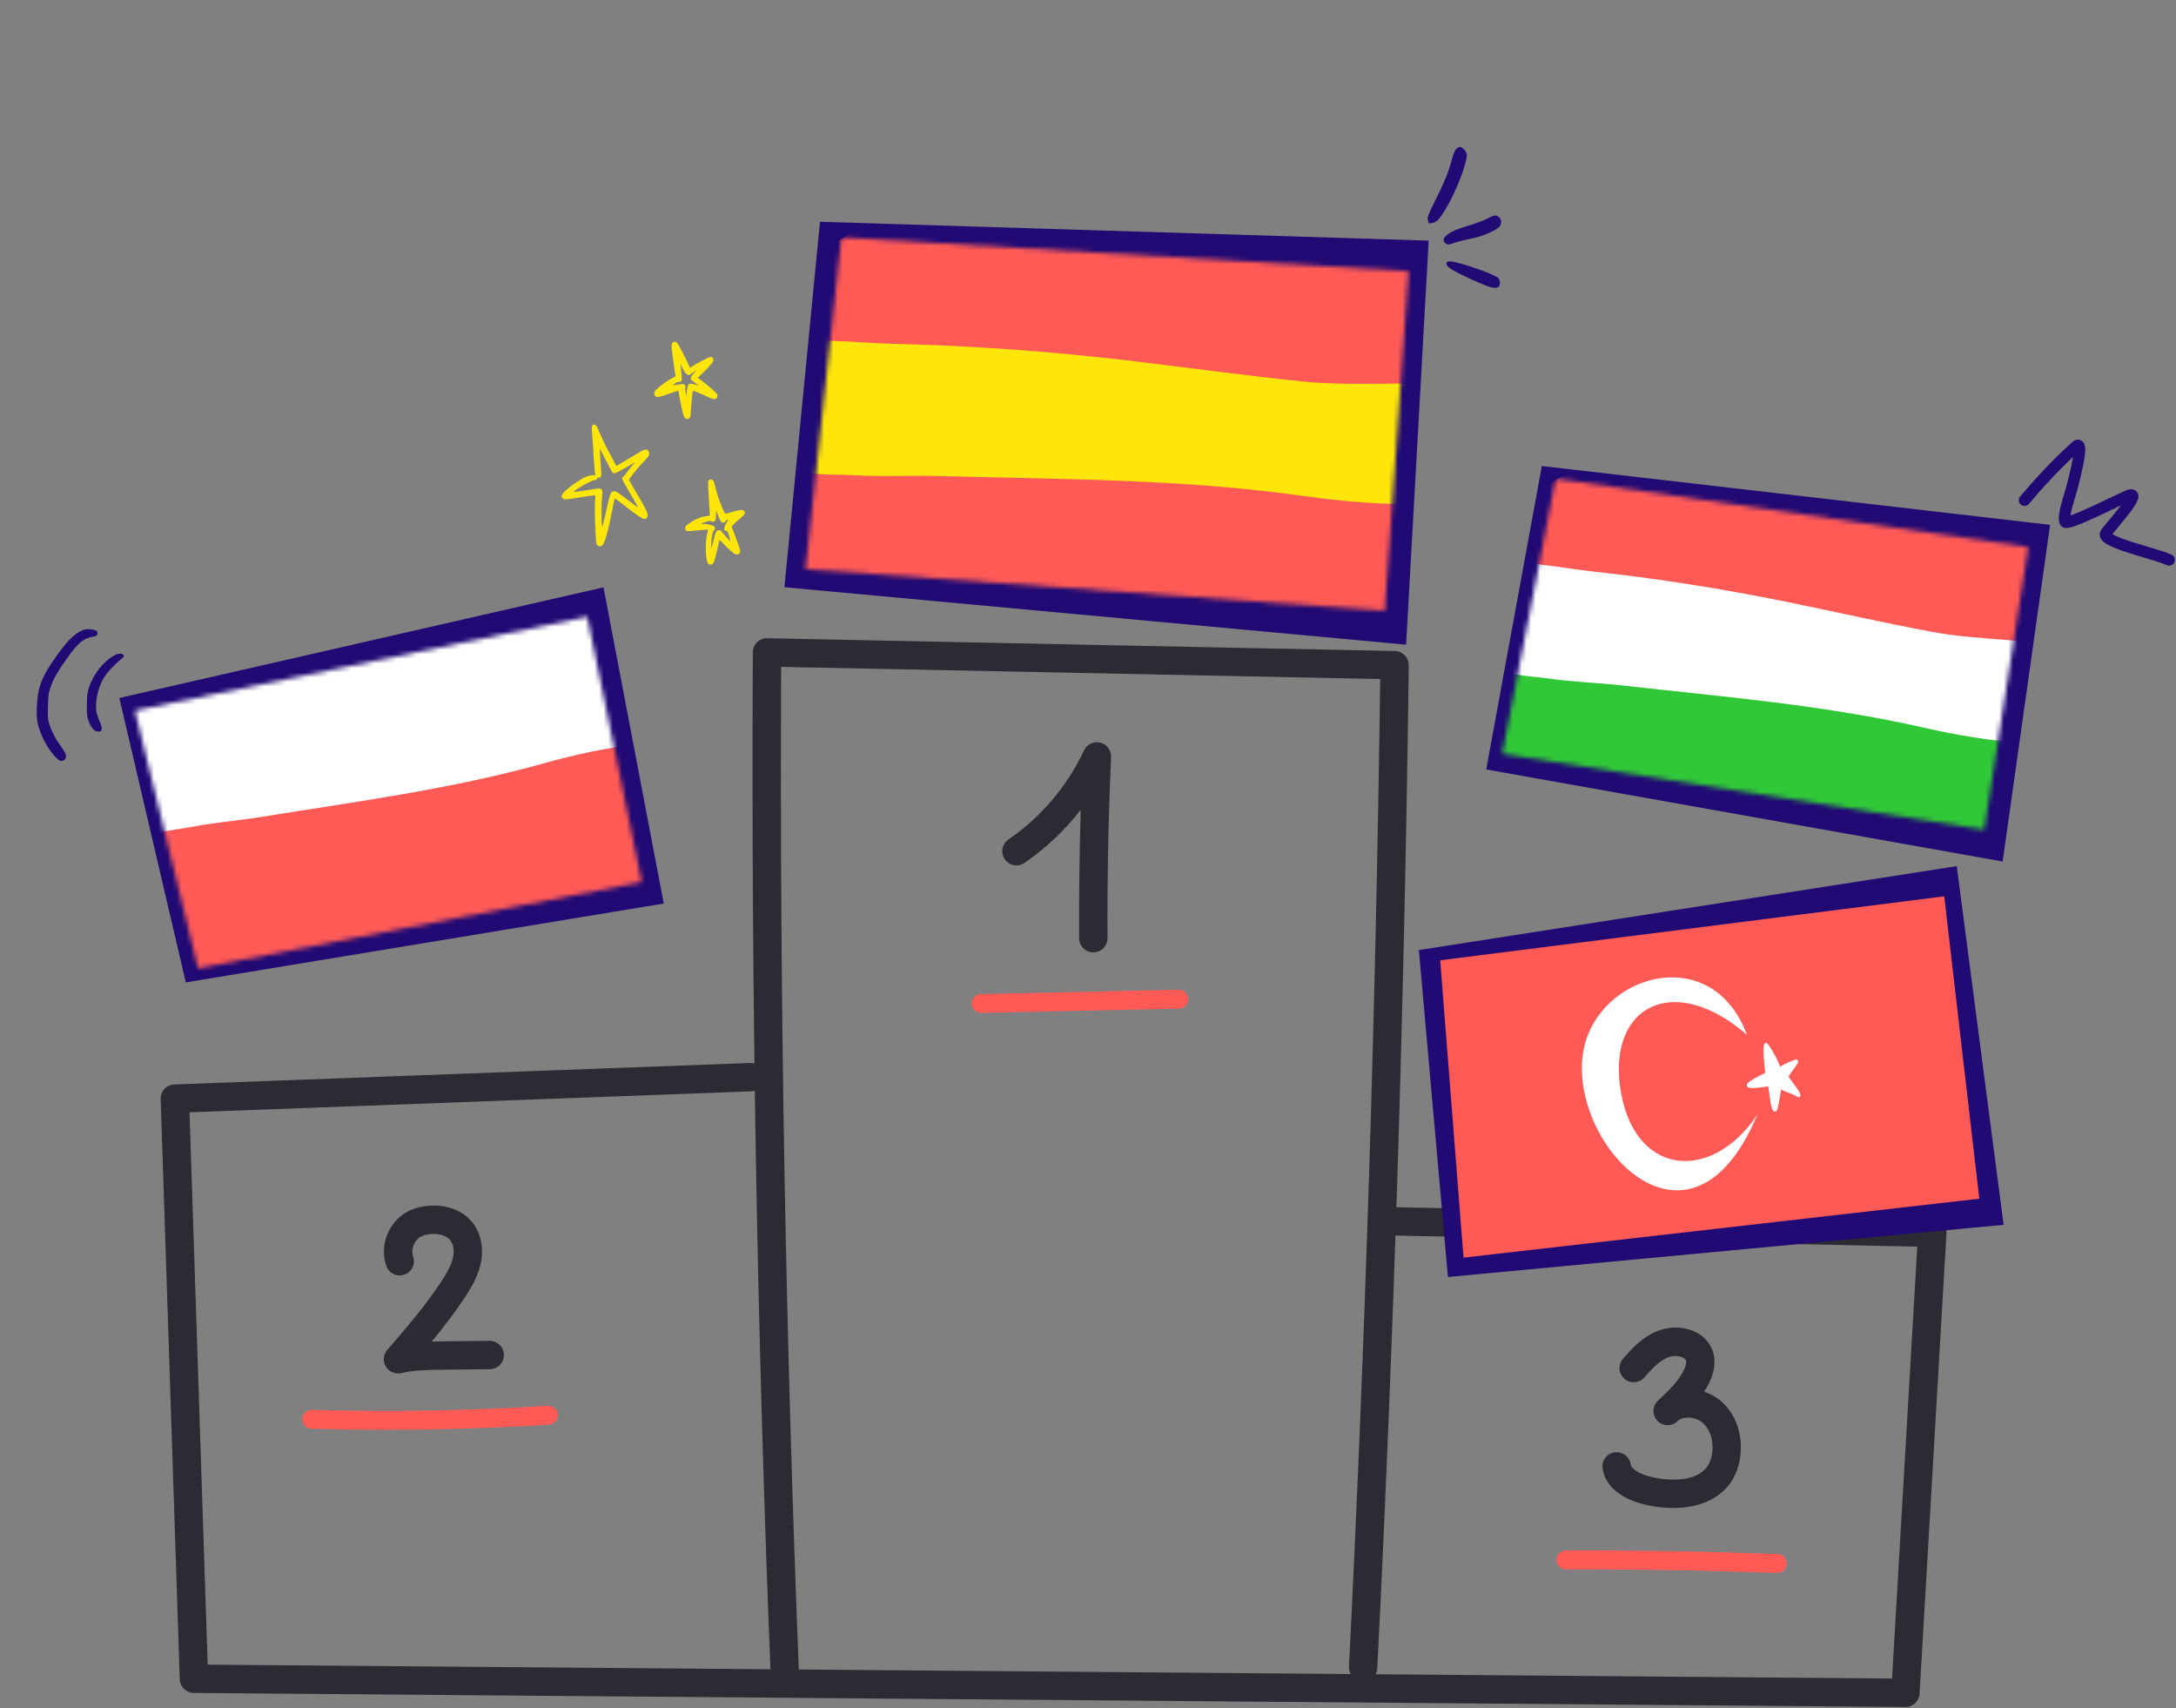 <?xml version="1.0" encoding="UTF-8"?> <svg xmlns="http://www.w3.org/2000/svg" width="474" height="372" viewBox="0 0 474 372" fill="none"><rect x="0" y="0" width="474" height="372" fill="#808080" stroke="none"/><path d="M213.713 220.62C212.6 220.62 211.677 219.728 211.652 218.608C211.628 217.471 212.532 216.529 213.664 216.505L256.758 215.558C257.871 215.57 258.837 216.437 258.861 217.569C258.886 218.707 257.982 219.648 256.85 219.673L213.756 220.62H213.707H213.713Z" fill="#FF5A56"></path><path d="M387.152 342.582C387.152 342.582 387.103 342.582 387.078 342.582C371.836 342.022 356.397 341.763 341.137 341.806C340.005 341.806 339.082 340.89 339.076 339.752C339.076 338.614 339.993 337.691 341.13 337.685C356.422 337.624 371.935 337.894 387.232 338.46C388.37 338.503 389.256 339.457 389.213 340.595C389.17 341.708 388.259 342.582 387.152 342.582Z" fill="#FF5A56"></path><path d="M83.977 311.408C78.588 311.408 73.206 311.328 67.843 311.175C66.705 311.144 65.813 310.19 65.844 309.059C65.874 307.921 66.834 307.035 67.96 307.06C85.01 307.552 102.288 307.256 119.326 306.174C120.434 306.088 121.442 306.961 121.51 308.099C121.584 309.237 120.717 310.215 119.585 310.283C107.775 311.033 95.854 311.408 83.971 311.408H83.977Z" fill="#FF5A56"></path><path d="M170.975 368.056C169.327 368.056 167.955 366.752 167.887 365.091C164.916 291.15 163.606 216.114 163.988 142.075C163.988 141.245 164.326 140.457 164.923 139.879C165.513 139.301 166.35 138.95 167.143 139.006L303.842 141.786C305.54 141.823 306.893 143.219 306.869 144.911C305.952 217.406 303.652 290.867 300.023 363.252C299.936 364.956 298.503 366.272 296.781 366.18C295.077 366.094 293.767 364.642 293.853 362.938C297.427 291.648 299.709 219.319 300.65 147.894L170.151 145.243C169.819 218.169 171.135 292.036 174.057 364.845C174.124 366.549 172.796 367.988 171.092 368.056C171.049 368.056 171.006 368.056 170.969 368.056H170.975Z" fill="#2C2A33"></path><path d="M415.058 371.777H415.034L42.217 368.714C40.562 368.702 39.209 367.385 39.154 365.725L35.002 239.377C34.946 237.68 36.275 236.253 37.973 236.191L163.385 231.516C165.083 231.467 166.522 232.784 166.589 234.487C166.651 236.191 165.322 237.624 163.619 237.692L41.282 242.25L45.237 362.557L412.149 365.577L417.642 271.522L303.719 269.093C302.016 269.056 300.662 267.647 300.699 265.937C300.736 264.252 302.114 262.917 303.787 262.917C303.812 262.917 303.83 262.917 303.855 262.917L420.982 265.414C421.824 265.433 422.618 265.79 423.184 266.405C423.756 267.02 424.045 267.844 423.995 268.681L418.14 368.874C418.041 370.51 416.688 371.783 415.058 371.783V371.777Z" fill="#2C2A33"></path><path d="M238.157 207.42C236.459 207.42 235.075 206.049 235.069 204.351C235.02 195.075 235.137 185.701 235.414 176.37C231.957 180.823 227.83 184.735 223.161 187.94C221.752 188.906 219.833 188.549 218.868 187.14C217.902 185.732 218.259 183.813 219.667 182.847C226.765 177.975 232.461 171.259 236.146 163.428C236.773 162.094 238.255 161.392 239.682 161.743C241.11 162.094 242.094 163.41 242.026 164.88C241.436 177.969 241.177 191.243 241.245 204.32C241.251 206.024 239.879 207.42 238.175 207.426H238.157V207.42Z" fill="#2C2A33"></path><path d="M86.689 299.125C85.625 299.125 84.616 298.571 84.044 297.636C83.355 296.492 83.478 295.028 84.352 294.02C88.485 289.234 92.766 284.289 96.217 278.98C97.281 277.344 98.315 275.597 98.684 273.838C99.004 272.319 98.739 270.849 98.001 270.006C97.22 269.108 95.651 268.641 93.898 268.77C92.975 268.837 92.207 269.04 91.616 269.366C90.208 270.141 89.451 272.147 89.986 273.654C90.558 275.259 89.722 277.031 88.116 277.603C86.505 278.181 84.739 277.338 84.167 275.733C82.611 271.359 84.573 266.186 88.639 263.954C90.011 263.203 91.616 262.748 93.431 262.613C97.195 262.324 100.56 263.541 102.663 265.953C104.675 268.265 105.45 271.685 104.73 275.111C104.152 277.867 102.786 280.223 101.39 282.363C99.145 285.808 96.629 289.056 94.04 292.18C94.79 292.162 95.54 292.156 96.285 292.144L106.649 292.027C108.267 292.002 109.755 293.374 109.774 295.078C109.792 296.781 108.427 298.184 106.723 298.202L96.359 298.319C93.345 298.356 90.226 298.387 87.39 299.051C87.157 299.106 86.923 299.131 86.689 299.131V299.125Z" fill="#2C2A33"></path><path d="M364.474 328.434C362.684 328.434 360.789 328.231 358.833 327.813C353.186 326.607 349.631 323.686 349.09 319.804C348.85 318.113 350.031 316.55 351.716 316.317C353.408 316.077 354.97 317.258 355.204 318.943C355.352 320.007 357.418 321.194 360.125 321.773C364.111 322.621 369.21 322.56 371.566 319.829C372.722 318.488 373.005 316.723 373.042 315.474C373.109 313.014 372.205 310.83 370.618 309.649C369.13 308.536 366.626 308.443 365.488 309.452C365.451 309.489 365.415 309.52 365.378 309.557C364.141 310.719 362.204 310.664 361.029 309.44C359.86 308.216 359.891 306.272 361.109 305.091C361.17 305.03 361.232 304.974 361.3 304.913C363.495 302.852 365.741 300.718 366.854 298.27C367.254 297.384 367.395 296.621 367.223 296.215C366.946 295.557 365.138 294.991 363.526 295.563C361.447 296.301 359.719 298.27 358.193 300.004C357.068 301.29 355.118 301.413 353.832 300.281C352.553 299.155 352.424 297.199 353.556 295.92C355.481 293.736 357.873 291.012 361.46 289.738C365.525 288.293 371.055 289.431 372.913 293.792C373.786 295.852 373.638 298.282 372.482 300.822C372.119 301.628 371.689 302.385 371.215 303.104C372.322 303.461 373.374 303.996 374.321 304.704C377.501 307.09 379.334 311.181 379.211 315.64C379.125 318.869 378.098 321.711 376.24 323.864C373.663 326.847 369.462 328.434 364.474 328.434Z" fill="#2C2A33"></path><path d="M25.999 152.021L40.474 213.962L144.588 196.785L131.461 127.917L25.999 152.021Z" fill="#210A74"></path><mask id="mask0_44_1523" style="mask-type:alpha" maskUnits="userSpaceOnUse" x="29" y="134" width="111" height="77"><path d="M29.398 154.765L43.138 210.91L139.806 192.11L127.924 134.328L29.398 154.765Z" fill="#210A74"></path></mask><g mask="url(#mask0_44_1523)"><path d="M138.707 178.206C114.498 182.48 90.629 187.359 66.696 192.742C57.407 194.831 48.307 197.393 38.898 199.054C37.279 199.34 33.446 200.424 32.144 199.977" stroke="#FF5A56" stroke-width="39.64" stroke-linecap="round"></path><path d="M136.486 142.463C128.798 143.247 120.508 145.099 113.212 147.138C94.12 152.474 74.015 155.082 54.111 158.299C48.96 159.131 43.636 159.54 38.538 160.536C36.356 160.962 33.913 161.199 31.793 161.695C30.183 162.073 28.658 162.222 26.976 162.393" stroke="white" stroke-width="39.64" stroke-linecap="round"></path></g><path d="M323.746 167.584L335.859 101.496L446.578 114.31L436.24 187.637L323.746 167.584Z" fill="#210A74"></path><mask id="mask1_44_1523" style="mask-type:alpha" maskUnits="userSpaceOnUse" x="327" y="104" width="115" height="77"><path d="M327.239 164.173L338.873 104.237L441.819 119.143L432.23 180.71L327.239 164.173Z" fill="#210A74"></path></mask><g mask="url(#mask1_44_1523)"><path d="M432.059 130.135C413.319 129.135 394.79 127.452 376.173 125.253C368.947 124.399 361.83 123.024 354.546 122.635C353.292 122.568 350.294 121.984 349.338 122.637" stroke="#FF5A56" stroke-width="41.87" stroke-linecap="round"></path><path d="M436.745 155.141C430.361 154.67 424.083 154.247 417.75 153.056C407.194 151.071 396.657 148.681 386.139 146.528C372.718 143.782 358.676 141.555 345.03 140.092C341.088 139.67 337.283 138.972 333.429 138.559" stroke="white" stroke-width="31.489" stroke-linecap="round"></path><path d="M439.302 182.656C431.152 182.221 422.311 180.69 414.509 178.911C394.094 174.255 372.75 172.528 351.586 170.15C346.11 169.534 340.473 169.375 335.043 168.584C332.719 168.246 330.129 168.12 327.867 167.704C326.149 167.388 324.533 167.309 322.749 167.214" stroke="#31C838" stroke-width="41.87" stroke-linecap="round"></path></g><path d="M315.407 278.124L309.073 206.921L426.241 188.638L436.451 266.762L315.407 278.124Z" fill="#210A74"></path><path d="M318.8 273.906L313.719 209.146L423.511 195.215L431.151 261.067L318.8 273.906Z" fill="#FF5A56"></path><path d="M345.94 225.281C351.599 211.231 373.447 206.35 380.547 225.389C364.935 211.803 350.566 218.768 352.887 236.527C355.453 256.158 372.695 257.949 382.815 242.744C367.228 280.084 337.944 245.135 345.94 225.281Z" fill="white"></path><path fill-rule="evenodd" clip-rule="evenodd" d="M384.361 227.303C384.096 227.648 384.099 229.859 384.36 231.926C384.428 232.445 384.484 233.066 384.49 233.3L384.496 233.726L384.003 233.933C383.742 234.051 382.995 234.433 382.346 234.794C380.854 235.633 380.45 236.005 380.508 236.449C380.58 237.001 381.448 237.097 383.657 236.808L385.183 236.609L385.441 238.518C385.719 240.575 385.961 241.599 386.243 241.897C386.467 242.136 386.87 242.134 387.031 241.895C387.194 241.665 387.541 240.145 387.732 238.848C387.815 238.267 387.905 237.678 387.939 237.547L387.999 237.305L388.377 237.499C388.592 237.604 389.159 237.832 389.641 238.003C390.126 238.183 390.73 238.439 390.993 238.588C391.619 238.951 391.803 239.01 391.993 238.926C392.079 238.882 392.172 238.753 392.206 238.631C392.272 238.363 391.743 237.402 390.995 236.419C390.721 236.062 390.334 235.526 390.125 235.218C389.927 234.917 389.716 234.651 389.661 234.625C389.502 234.554 389.679 234.246 390.657 232.937C391.692 231.546 391.834 231.226 391.599 230.905C391.479 230.753 391.389 230.715 391.16 230.754C390.806 230.809 388.705 231.736 388.203 232.061C387.994 232.197 387.797 232.29 387.762 232.278C387.726 232.257 387.644 232.075 387.583 231.874C387.427 231.325 386.662 229.834 385.882 228.546C385.039 227.165 384.691 226.876 384.362 227.304L384.361 227.303Z" fill="white"></path><path fill-rule="evenodd" clip-rule="evenodd" d="M317.246 32.393C316.945 32.648 316.571 33.579 316.245 34.789C315.57 37.395 314.572 39.815 312.545 43.862C311.148 46.654 310.893 47.305 311.034 47.956C311.151 48.677 311.221 48.723 311.919 48.585C312.99 48.398 313.595 47.747 315.06 45.259C317.224 41.605 319.527 35.627 319.527 33.698C319.527 33.093 318.573 32 318.063 32C317.876 32 317.504 32.187 317.249 32.396L317.246 32.393Z" fill="#210A74"></path><path fill-rule="evenodd" clip-rule="evenodd" d="M323.713 47.725C322.758 48.192 321.038 48.818 319.875 49.144C315.431 50.4 313.408 52.027 314.989 53.074C315.385 53.329 315.665 53.308 316.733 52.911C317.431 52.657 319.061 52.261 320.317 52.005C322.574 51.563 324.923 50.633 326.295 49.678C327.155 49.049 327.25 47.793 326.458 47.258C325.761 46.746 325.69 46.77 323.713 47.725Z" fill="#210A74"></path><path fill-rule="evenodd" clip-rule="evenodd" d="M315.29 57.029C314.498 57.821 315.733 58.681 321.036 61.077C324.595 62.682 325.875 63.008 326.455 62.425C326.873 62.007 326.805 60.96 326.339 60.539C325.71 60.005 323.569 59.121 320.336 58.049C317.287 57.073 315.567 56.723 315.288 57.027L315.29 57.029Z" fill="#210A74"></path><path fill-rule="evenodd" clip-rule="evenodd" d="M146.451 74.732C146.174 75.105 146.186 75.262 146.974 80.785L147.147 81.962L146.407 82.353C145.517 82.817 144.738 83.361 143.553 84.333C142.557 85.156 142.317 85.62 142.638 86.126C142.968 86.617 143.297 86.595 145.295 85.907C146.311 85.548 147.283 85.222 147.447 85.172L147.751 85.066L148.138 87.11C148.683 89.977 148.954 90.908 149.304 91.115C149.898 91.481 150.439 91.058 150.45 90.221C150.45 89.545 150.842 85.201 150.915 85.117C150.976 85.035 152.793 85.775 154.075 86.397C155.265 86.971 155.658 87.049 156.01 86.775C156.208 86.623 156.293 86.439 156.276 86.159C156.264 85.828 156.099 85.632 155.097 84.748C154.461 84.179 153.509 83.385 152.983 82.984L152.016 82.254L153.244 81.078C154.846 79.528 155.456 78.751 155.391 78.306C155.331 77.897 155.107 77.709 154.734 77.764C154.157 77.849 151.389 79.325 150.349 80.105C150.315 80.123 150.22 79.976 150.141 79.767C149.816 78.894 147.737 74.864 147.513 74.676C147.104 74.318 146.751 74.334 146.453 74.733L146.451 74.732ZM149.223 81.129C149.361 81.317 149.617 81.549 149.787 81.623C150.078 81.765 150.148 81.742 150.809 81.226C151.616 80.616 151.86 80.519 151.412 80.978C150.428 81.971 150.216 82.616 150.763 82.915C150.885 82.996 151.271 83.283 151.62 83.563L152.246 84.061L151.506 83.789C150.661 83.47 150.148 83.497 149.916 83.838C149.826 83.974 149.69 84.559 149.618 85.146L149.492 86.209L149.351 85.505C149.271 85.124 149.238 84.649 149.283 84.458C149.321 84.219 149.281 84.029 149.156 83.851C148.984 83.594 148.922 83.59 147.755 83.762L146.529 83.942L146.934 83.612C147.384 83.24 147.405 83.223 147.952 83.18C148.568 83.114 148.619 82.873 148.401 80.977L148.2 79.275L148.579 80.017C148.787 80.429 149.081 80.926 149.221 81.126L149.223 81.129Z" fill="#FFE60A"></path><path fill-rule="evenodd" clip-rule="evenodd" d="M129.054 92.646C128.872 92.832 128.876 93.115 129.031 95.081C129.138 96.305 129.29 98.593 129.374 100.165C129.47 101.735 129.593 103.154 129.651 103.305C129.747 103.537 129.726 103.564 129.533 103.507C129.134 103.381 128.004 103.633 127.24 104.029C125.482 104.939 123.039 106.784 122.553 107.569C122.225 108.095 122.266 108.373 122.723 108.636C123.086 108.841 123.17 108.829 126.422 108.313C129.351 107.845 129.762 107.808 129.714 107.976C129.626 108.381 129.565 109.718 129.57 111.006C129.577 113.56 129.8 118.17 129.923 118.421C130.247 119.123 130.933 119.194 131.369 118.565C131.857 117.868 132.532 115.361 133.373 111.061C133.631 109.733 133.873 108.617 133.914 108.561C133.946 108.519 134.88 109.192 135.993 110.085C138.651 112.201 140.011 113.093 140.468 113.026C140.925 112.959 141.146 112.545 141.061 111.968C140.981 111.427 140.232 110.002 138.488 107.089C137.689 105.744 137.03 104.601 137.023 104.553C136.986 104.301 138.567 102.275 139.708 101.099C140.402 100.395 141.076 99.633 141.227 99.402C141.513 98.917 141.491 98.442 141.157 98.086C140.835 97.741 140.277 97.872 139.187 98.561C138.669 98.883 137.348 99.666 136.252 100.319L134.252 101.498L133.957 100.916C133.799 100.595 133.374 99.798 133.008 99.139C132.16 97.63 131.278 95.807 130.559 94.094C130.178 93.179 129.913 92.716 129.722 92.583C129.372 92.377 129.325 92.384 129.055 92.644L129.054 92.646ZM132.576 101.389C132.905 102.041 133.242 102.668 133.322 102.791C133.672 103.255 133.875 103.213 135.701 102.183C136.667 101.648 137.652 101.085 137.901 100.938L138.352 100.663L137.776 101.338C137.461 101.703 136.923 102.384 136.586 102.852C136.251 103.331 135.865 103.793 135.732 103.887C135.587 103.981 135.491 104.169 135.508 104.288C135.526 104.407 136.18 105.601 136.953 106.925C137.74 108.259 138.519 109.631 138.692 109.973L139.018 110.601L136.612 108.768C134.262 106.989 134.074 106.882 133.459 107.045C133.152 107.128 132.857 107.711 132.655 108.675C131.998 111.633 131.252 114.753 131.192 114.762C131 114.79 130.97 110.004 131.142 108.406C131.301 106.982 131.278 106.74 130.91 106.5C130.637 106.319 130.432 106.336 127.719 106.773C124.469 107.3 124.494 107.309 126.153 106.23C127.454 105.387 128.954 104.651 129.531 104.566C129.916 104.509 130.042 104.442 130.065 104.267C130.076 104.093 130.165 104.031 130.389 104.047C130.548 104.048 130.76 103.98 130.843 103.881C131.032 103.669 131.031 103.411 130.856 101.054C130.778 100.021 130.69 98.843 130.681 98.439L130.637 97.721L131.31 98.96C131.671 99.656 132.248 100.739 132.577 101.391L132.576 101.389Z" fill="#FFE60A"></path><path fill-rule="evenodd" clip-rule="evenodd" d="M154.31 104.762C154.208 104.986 154.227 105.953 154.381 108.166C154.484 109.871 154.587 111.488 154.592 111.771L154.608 112.298L153.646 112.439C152.553 112.6 151.088 113.258 149.915 114.131C149.305 114.577 149.255 114.658 149.278 115.059C149.322 115.778 149.486 115.802 151.912 115.52C153.095 115.383 154.104 115.308 154.16 115.348C154.216 115.388 154.186 115.688 154.089 116.034C153.556 117.919 153.66 122.128 154.269 122.764C154.576 123.099 155.137 122.992 155.441 122.554C155.572 122.363 155.904 121.195 156.177 119.965C156.461 118.72 156.712 117.675 156.731 117.636C156.749 117.597 156.886 117.687 157.019 117.84C157.58 118.483 159.137 119.961 159.65 120.365C160.345 120.914 160.908 120.904 161.159 120.352C161.309 120.035 161.293 119.927 160.743 118.362C160.424 117.451 159.992 116.262 159.764 115.718L159.373 114.731L159.823 114.198C160.074 113.904 160.592 113.422 160.979 113.119C162.28 112.117 162.557 111.572 161.971 111.18C161.657 110.968 161.14 111.044 159.443 111.527C158.724 111.732 158.058 111.879 157.97 111.867C157.881 111.843 157.512 111.087 157.155 110.17C156.408 108.265 156.181 107.562 155.796 105.947C155.588 105.119 155.446 104.734 155.264 104.589C154.927 104.306 154.486 104.397 154.307 104.767L154.31 104.762ZM157.119 113.672C157.455 113.955 158.013 113.823 158.117 113.452C158.186 113.246 158.283 113.157 158.433 113.173C158.632 113.192 158.61 113.294 158.225 113.928C157.607 114.99 157.621 115.662 158.271 115.665C158.481 115.672 158.552 115.82 158.822 116.739C158.981 117.33 159.105 117.827 159.086 117.867C159.035 117.936 157.834 116.615 157.342 115.95C157.048 115.539 156.911 115.447 156.595 115.469C156.047 115.501 155.883 115.808 155.415 117.718C155.192 118.623 154.98 119.355 154.953 119.335C154.854 119.25 155.035 116.805 155.182 116.217C155.271 115.909 155.442 115.565 155.576 115.472C155.752 115.336 155.784 115.208 155.716 114.923C155.628 114.579 155.548 114.529 154.756 114.327C154.272 114.213 153.608 114.115 153.264 114.128C152.506 114.153 152.669 114.006 153.82 113.654C154.56 113.422 154.719 113.411 154.921 113.54C155.221 113.743 155.592 113.675 155.793 113.375C155.883 113.238 155.963 112.687 155.969 112.146L155.973 111.174L156.439 112.335C156.679 112.962 156.989 113.568 157.114 113.672L157.119 113.672Z" fill="#FFE60A"></path><path d="M441 108.949C443.5 105.963 448 100.949 452.239 97.215C454 95.663 452.172 102.949 451.544 105.406C450.684 108.773 449.355 112.016 449.828 113.637C450.133 114.679 462.098 108.533 463.595 107.963C467.31 106.55 459.256 115.153 458.693 116.195C457.679 118.068 469.663 120.561 472.5 121.949" stroke="#210A74" stroke-width="2.5" stroke-linecap="round"></path><path fill-rule="evenodd" clip-rule="evenodd" d="M18.449 137.098C16.523 137.716 14.876 139.249 12.333 142.841C9.042 147.444 8.217 149.594 8.03 153.952C7.918 156.777 8.086 157.75 9.114 160.239C10.198 162.839 12.444 165.737 13.361 165.737C13.941 165.737 14.39 165.271 14.39 164.671C14.39 164.278 14.054 163.624 13.249 162.52C12.089 160.93 11.284 159.377 10.686 157.545C10.425 156.723 10.388 156.049 10.444 153.804C10.518 151.409 10.595 150.849 11.042 149.557C11.622 147.893 12.612 146.172 14.54 143.459C16.992 140.017 18.17 139.007 20.227 138.669C21.049 138.538 21.163 138.464 21.219 138.014C21.256 137.679 21.163 137.454 20.938 137.341C20.432 137.059 18.992 136.928 18.449 137.098Z" fill="#210A74"></path><path fill-rule="evenodd" clip-rule="evenodd" d="M25.091 142.634C23.296 143.533 21.313 145.627 20.227 147.78C19.104 150.044 18.936 150.809 18.918 153.579C18.918 155.824 18.975 156.236 19.367 157.226C19.965 158.705 20.676 159.414 21.481 159.34C22.005 159.283 22.118 159.209 22.155 158.742C22.192 158.424 21.987 157.676 21.632 156.91C21.276 156.142 20.995 155.189 20.94 154.552C20.735 152.214 21.557 149.128 22.923 147.145C23.597 146.172 25.167 144.545 26.308 143.629C27.037 143.049 27.113 142.937 26.888 142.656C26.57 142.281 25.841 142.281 25.093 142.636L25.091 142.634Z" fill="#210A74"></path><path d="M170.871 127.893L178.617 48.302L311.21 52.409L306.295 140.408L170.871 127.893Z" fill="#210A74"></path><mask id="mask2_44_1523" style="mask-type:alpha" maskUnits="userSpaceOnUse" x="175" y="51" width="132" height="83"><path d="M175.472 123.956L183.266 51.708L306.85 59.075L301.644 133.052L175.472 123.956Z" fill="#210A74"></path></mask><g mask="url(#mask2_44_1523)"><path d="M296.376 73.088C274.05 73.779 251.907 73.639 229.608 72.896C220.953 72.607 212.374 71.689 203.697 71.957C202.203 72.004 198.588 71.611 197.52 72.482" stroke="#FF5A56" stroke-width="49.834" stroke-linecap="round"></path><path d="M304.439 102.276C296.82 102.356 289.332 102.484 281.702 101.706C268.984 100.409 256.248 98.629 243.558 97.13C227.366 95.218 210.489 93.984 194.16 93.615C189.443 93.509 184.86 93.062 180.247 92.958" stroke="#FFE60A" stroke-width="37.478" stroke-linecap="round"></path><path d="M310.227 134.652C300.517 134.953 289.879 134.022 280.448 132.694C255.77 129.216 230.284 129.307 204.946 128.606C198.389 128.424 191.687 128.799 185.169 128.405C182.379 128.237 179.295 128.347 176.571 128.081C174.501 127.878 172.577 127.946 170.452 128.012" stroke="#FF5A56" stroke-width="49.834" stroke-linecap="round"></path></g></svg> 
